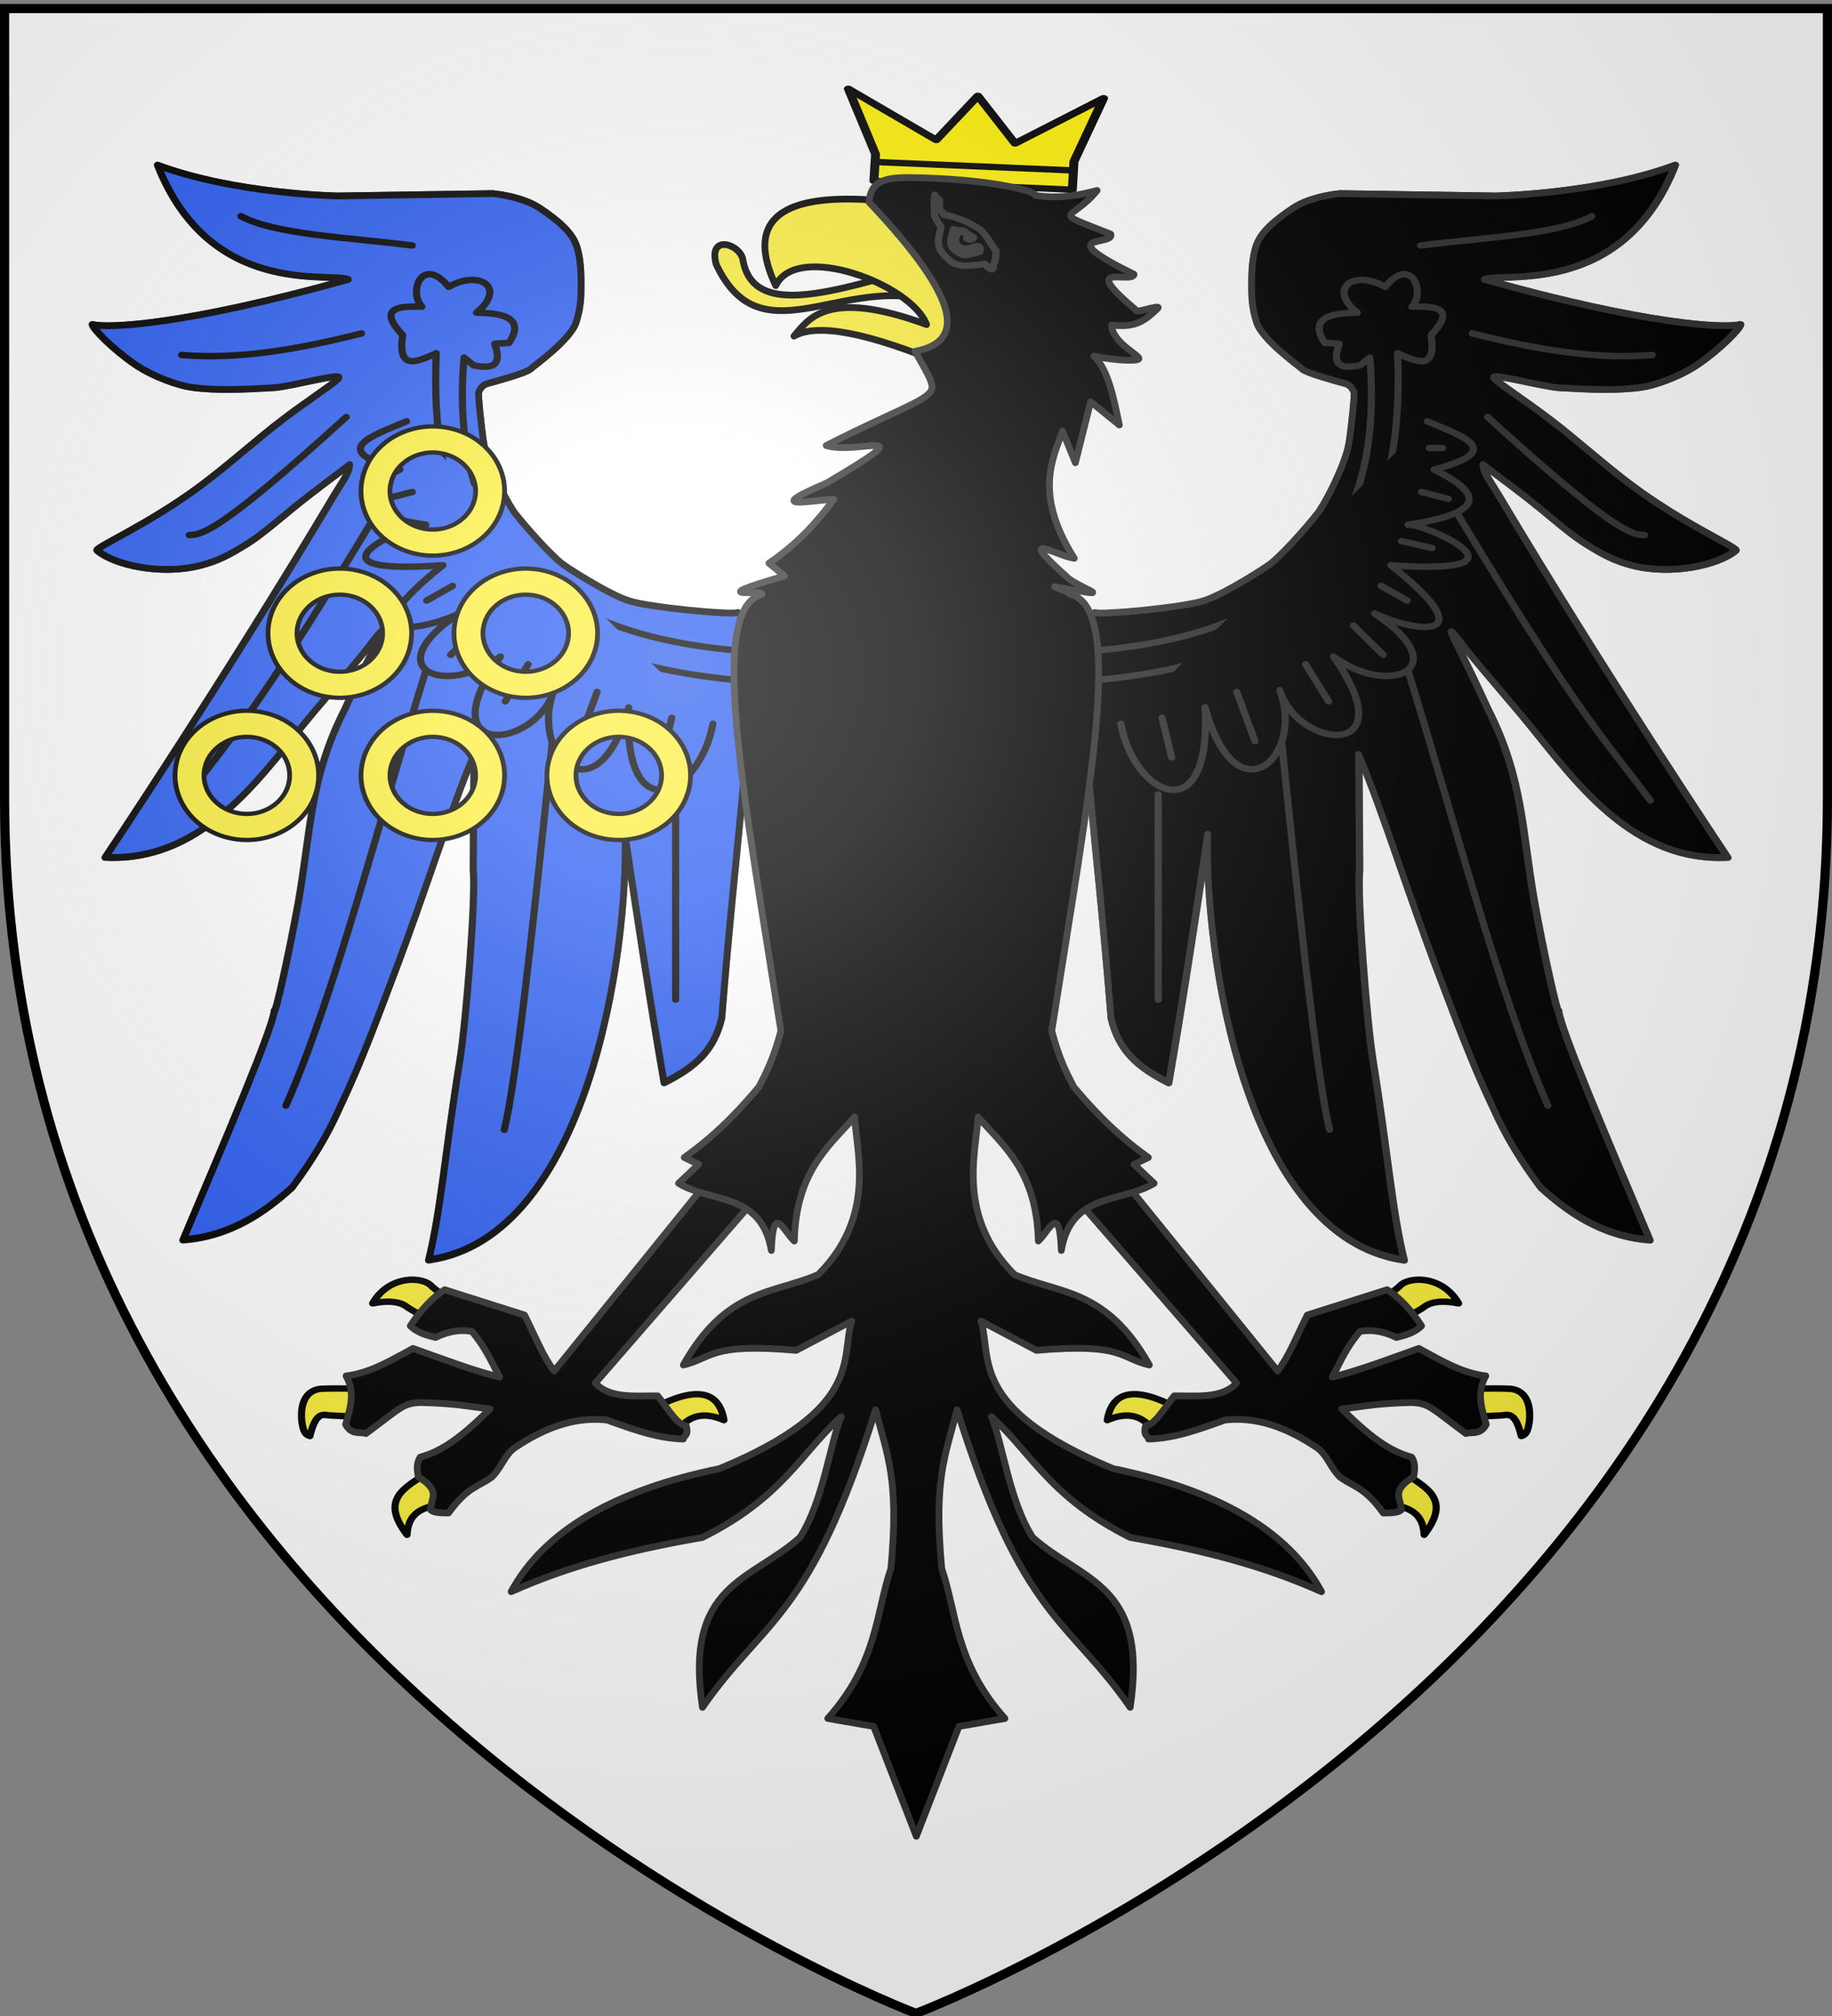 <svg xmlns="http://www.w3.org/2000/svg" xmlns:xlink="http://www.w3.org/1999/xlink" width="600" height="660" version="1.0"><rect width="100%" height="100%" fill="#808080" stroke="none"/><defs><radialGradient xlink:href="#a" id="b" cx="221.445" cy="226.331" r="300" fx="221.445" fy="226.331" gradientTransform="matrix(1.353 0 0 1.349 -77.63 -85.747)" gradientUnits="userSpaceOnUse"/><linearGradient id="a"><stop offset="0" style="stop-color:white;stop-opacity:.314"/><stop offset=".19" style="stop-color:white;stop-opacity:.251"/><stop offset=".6" style="stop-color:#6b6b6b;stop-opacity:.125"/><stop offset="1" style="stop-color:black;stop-opacity:.125"/></linearGradient></defs><g style="display:inline"><path d="M300 660.5s298.5-112.32 298.5-397.772V4.176H1.5v258.552C1.5 548.18 300 660.5 300 660.5z" style="fill:#fff;fill-opacity:1;fill-rule:evenodd;stroke:none;stroke-width:1px;stroke-linecap:butt;stroke-linejoin:miter;stroke-opacity:1"/><g style="fill:#000;fill-opacity:1;stroke:#313131;stroke-width:5.331;stroke-miterlimit:4;stroke-dasharray:none;stroke-opacity:1"><path d="m233.94 227.532-9.597-6.566c-4.546 2.273-65.155-4.04-81.065-9.596-15.91-5.556-47.565-28.371-50.76-31.315-12.821-11.811-33.62-39.53-35.633-42.932-8.016-13.535-20.28-41.712-22.39-57.116-2.118-15.467-4.267-40.389-3.762-41.651.505-1.263 1.892-5.852 6.732-7.299 5.444-1.627 28.768-8.677 32.029-12.053 2.608-2.7 29.85-24.202 34.013-38.732 3.566-12.445 3.701-21.188 3.701-30.28 0-9.09-.043-22.944-3.578-33.804-3.536-10.859-13.594-20.534-27.231-30.636-13.637-10.101-35.146-12.078-35.146-12.078l-115.454 1.959c-.117.023-76.639-1.445-134.602-25.532 39.02 110.133 128.176 88.47 142.222 94.788C-188.695-17.366-245.587-14.683-257.5-17.935c.186 3.318 14.913 20.25 31.758 33.1 13.626 10.396 32.507 17.472 41.478 18.923 18.812 3.043 39.512 1.888 61.85.459 12.5-.8 52.025-13.023 48.762-8.035-2.56 3.913-20.12 16.123-41.606 34.193-18.877 15.876-40.751 38.007-62.33 55.753-38.59 31.738-78.629 50.822-76.376 52.99 12.738 12.261 48.17 20.978 77.59 12.312 12.628-3.72 20.489-8.184 34.287-17.72 10.663-7.37 25.497-21.717 34.292-29.654 16.691-15.064 32.371-27.528 42.224-36.153-.031 6.776-5.249 14.04-11.617 25.758-79.802 148.998-170.716 300.016-170.716 300.016 76.414 4.213 119.584-73.49 156.334-121.388 46.775-60.962 36.092-48.204 46.202-61.955 10.11-13.75-2.416 8.679-23.739 60.61-25.83 56.35-25.166 99.525-34.453 158.859-7.16 44.28-17.798 96.784-18.074 90.648-.999 14.782-37.67 110.178-68.186 190.414 36.057-2.907 61.935-23.852 81.317-43.437 14.395-21.321 26.346-42.994 35.356-65.66 16.42-38.237 28.31-74.843 40.28-109.807C-7.794 449.04 9.71 384.384 27.362 338.649l-.561 95.102c2.128 22.72-5.342 126.746-9.97 158.584C5.579 669.75 2.862 715.707-6.478 757.862 112.196 739.4 142.734 502.353 139.996 404.814c9.765 72.952 19.53 143.8 29.294 206.071 23.717-13.238 37.113-26.858 42.932-53.538 5.22-73.776 11.448-137.213 16.667-199.505l48.993-94.955-43.942-35.355z" style="color:#000;fill:#000;fill-opacity:1;fill-rule:nonzero;stroke:#313131;stroke-width:5.331;stroke-linecap:butt;stroke-linejoin:round;marker:none;marker-start:none;marker-mid:none;marker-end:none;stroke-miterlimit:4;stroke-dasharray:none;stroke-dashoffset:0;stroke-opacity:1;visibility:visible;display:inline;overflow:visible" transform="matrix(.439 0 0 .395 143.19 113.3)"/><path d="m481.132 227.532 9.597-6.566c4.545 2.273 65.154-4.04 81.064-9.596 15.91-5.556 47.565-28.371 50.76-31.315 12.822-11.811 33.62-39.53 35.634-42.932 8.015-13.535 20.28-41.712 22.389-57.116 2.118-15.467 4.268-40.389 3.763-41.651-.505-1.263-1.893-5.852-6.732-7.299-5.444-1.627-28.769-8.677-32.03-12.053-2.608-2.7-29.85-24.202-34.013-38.732-3.565-12.445-3.701-21.188-3.701-30.28 0-9.09.043-22.944 3.579-33.804 3.535-10.859 13.593-20.534 27.23-30.636 13.638-10.101 35.147-12.078 35.147-12.078l115.453 1.959c.117.023 76.64-1.445 134.603-25.532-39.02 110.133-128.177 88.47-142.223 94.788 122.114 37.945 179.007 40.628 190.92 37.376-.187 3.318-14.914 20.25-31.758 33.1-13.626 10.396-32.508 17.472-41.479 18.923-18.812 3.043-39.512 1.888-61.85.459-12.499-.8-52.025-13.023-48.761-8.035 2.56 3.913 20.119 16.123 41.605 34.193 18.878 15.876 40.752 38.007 62.33 55.753 38.59 31.738 78.63 50.822 76.377 52.99-12.738 12.261-48.17 20.978-77.59 12.312-12.63-3.72-20.49-8.184-34.288-17.72-10.663-7.37-25.497-21.717-34.292-29.654-16.691-15.064-32.371-27.528-42.224-36.153.032 6.776 5.249 14.04 11.617 25.758 79.802 148.998 170.716 300.016 170.716 300.016-76.414 4.213-119.584-73.49-156.334-121.388-46.774-60.962-36.091-48.204-46.202-61.955-10.11-13.75 2.417 8.679 23.739 60.61 25.83 56.35 25.167 99.525 34.454 158.859 7.16 44.28 17.797 96.784 18.074 90.648.998 14.782 37.668 110.178 68.185 190.414-36.057-2.907-61.934-23.852-81.317-43.437-14.395-21.321-26.345-42.994-35.356-65.66-16.42-38.237-28.31-74.843-40.279-109.807-25.075-73.251-42.577-137.907-60.23-183.642l.56 95.102c-2.127 22.72 5.342 126.746 9.97 158.584 11.254 77.415 13.971 123.372 23.31 165.527-118.673-18.463-149.21-255.509-146.473-353.048-9.765 72.952-19.53 143.8-29.294 206.071-23.717-13.238-37.113-26.858-42.932-53.538-5.219-73.776-11.448-137.213-16.667-199.505l-48.993-94.955 43.942-35.355z" style="color:#000;fill:#000;fill-opacity:1;fill-rule:nonzero;stroke:#313131;stroke-width:5.331;stroke-linecap:butt;stroke-linejoin:round;marker:none;marker-start:none;marker-mid:none;marker-end:none;stroke-miterlimit:4;stroke-dasharray:none;stroke-dashoffset:0;stroke-opacity:1;visibility:visible;display:inline;overflow:visible" transform="matrix(.439 0 0 .395 143.19 113.3)"/></g><g style="fill:#fcef3c;fill-opacity:1;stroke:#000;stroke-width:5.331;stroke-linecap:round;stroke-linejoin:round;stroke-miterlimit:4;stroke-dasharray:none;stroke-opacity:1"><path d="M-54.394 887.56c.094-.576.898-23.58.883-23.382-.014.199-29.915-.791-35.07.31-8.803 1.882-13.834 10.906-12.434 26.755.805 5.256 1.34 10.782 6.06 12.122 4.783-22.01 10.592-17.093 15.665-17.016 6.13.094 24.802 1.786 24.896 1.21z" style="opacity:1;color:#000;fill:#fcef3c;fill-opacity:1;fill-rule:nonzero;stroke:#000;stroke-width:5.331;stroke-linecap:round;stroke-linejoin:round;marker:none;marker-start:none;marker-mid:none;marker-end:none;stroke-miterlimit:4;stroke-dasharray:none;stroke-dashoffset:0;stroke-opacity:1;visibility:visible;display:inline;overflow:visible" transform="matrix(.439 0 0 .395 143.19 113.3)"/><path d="m10 792.005-15.714 15.714-16.072-10.714c-5.257-5.067-14.417-6.283-26.428-3.571 12.29-23.85 38.058-22.588 44.285-13.929L10 792.005z" style="opacity:1;color:#000;fill:#fcef3c;fill-opacity:1;fill-rule:nonzero;stroke:#000;stroke-width:5.331;stroke-linecap:round;stroke-linejoin:round;marker:none;marker-start:none;marker-mid:none;marker-end:none;stroke-miterlimit:4;stroke-dasharray:none;stroke-dashoffset:0;stroke-opacity:1;visibility:visible;display:inline;overflow:visible" transform="matrix(.439 0 0 .395 143.19 113.3)"/><path d="M5.714 959.148c13.004-3.154 4.82-38.556-12.5-25.714-17.32 12.841-36.334 21.947-15.714 51.785 1.043-21.554 15.211-22.917 28.214-26.071z" style="opacity:1;color:#000;fill:#fcef3c;fill-opacity:1;fill-rule:nonzero;stroke:#000;stroke-width:5.331;stroke-linecap:round;stroke-linejoin:round;marker:none;marker-start:none;marker-mid:none;marker-end:none;stroke-miterlimit:4;stroke-dasharray:none;stroke-dashoffset:0;stroke-opacity:1;visibility:visible;display:inline;overflow:visible" transform="matrix(.439 0 0 .395 143.19 113.3)"/><path d="M162.857 879.505c30.407-17.46 47.33-13.73 51.072 10.714-16.16-7.776-26.677-3.011-34.286 8.215" style="opacity:1;color:#000;fill:#fcef3c;fill-opacity:1;fill-rule:nonzero;stroke:#000;stroke-width:5.331;stroke-linecap:round;stroke-linejoin:round;marker:none;marker-start:none;marker-mid:none;marker-end:none;stroke-miterlimit:4;stroke-dasharray:none;stroke-dashoffset:0;stroke-opacity:1;visibility:visible;display:inline;overflow:visible" transform="matrix(.439 0 0 .395 143.19 113.3)"/></g><path d="m421.5 191.874-7.724-3.475-28 34.603c-1.908-2.476-3.351-6.206-4.989-9.41l-13.423-4.26c-2.041 1.264-4.05 3.441-5.793 6.081 1.22 1.177 2.733 1.567 4.25 1.943 2.039-.998 4.077-1.381 6.115-1.014 2.494 2.98 3.275 5.19 4.667 7.673-3.777-.888-8.445-2.603-14.569-4.812-3.376 1.79-7.036 4.113-11.265 4.625.375.672.61 1.328.743 1.972.44 2.14-.259 4.151-.817 6.178.96 1.833 2.432 1.2 3.418 1.533 5.807-4.265 6.154-5.107 9.173-5.212 6.065.142 8.09.687 11.708 1.073-3.33 3.23-7.185 6.911-11.747 8.108-.647.948-.578 2.111-.322 3.33 3.879 2.333 2.103 3.66 2.025 5.484.444.538 1.72.578 3.058.58 3.159-4.408 4.963-4.344 7.308-6.064 1.67-1.695 2.175-3.782 3.87-4.927 5.762-3.892 10.88-5.184 15.507-4.628 5.571 2.02 8.825 3.046 12.807 3.185.136-.722.918-.485.503-2.197-1.61-.224-3.219-3.102-4.828-5.067-3.876-.027-8.05.482-10.48-2.147l28.806-33.155z" style="color:#000;fill:#000;fill-opacity:1;fill-rule:nonzero;stroke:#313131;stroke-width:1.139;stroke-linecap:round;stroke-linejoin:round;marker:none;marker-start:none;marker-mid:none;marker-end:none;stroke-miterlimit:4;stroke-dasharray:none;stroke-dashoffset:0;stroke-opacity:1;visibility:visible;display:inline;overflow:visible" transform="matrix(1.947 0 0 1.947 -569.603 14.663)"/><g style="fill:#fcef3c;fill-opacity:1;stroke:#000;stroke-width:5.331;stroke-linecap:round;stroke-linejoin:round;stroke-miterlimit:4;stroke-dasharray:none;stroke-opacity:1"><path d="M-54.394 887.56c.094-.576.898-23.58.883-23.382-.014.199-29.915-.791-35.07.31-8.803 1.882-13.834 10.906-12.434 26.755.805 5.256 1.34 10.782 6.06 12.122 4.783-22.01 10.592-17.093 15.665-17.016 6.13.094 24.802 1.786 24.896 1.21z" style="opacity:1;color:#000;fill:#fcef3c;fill-opacity:1;fill-rule:nonzero;stroke:#000;stroke-width:5.331;stroke-linecap:round;stroke-linejoin:round;marker:none;marker-start:none;marker-mid:none;marker-end:none;stroke-miterlimit:4;stroke-dasharray:none;stroke-dashoffset:0;stroke-opacity:1;visibility:visible;display:inline;overflow:visible" transform="matrix(-.439 0 0 .395 456.545 113.3)"/><path d="m10 792.005-15.714 15.714-16.072-10.714c-5.257-5.067-14.417-6.283-26.428-3.571 12.29-23.85 38.058-22.588 44.285-13.929L10 792.005z" style="opacity:1;color:#000;fill:#fcef3c;fill-opacity:1;fill-rule:nonzero;stroke:#000;stroke-width:5.331;stroke-linecap:round;stroke-linejoin:round;marker:none;marker-start:none;marker-mid:none;marker-end:none;stroke-miterlimit:4;stroke-dasharray:none;stroke-dashoffset:0;stroke-opacity:1;visibility:visible;display:inline;overflow:visible" transform="matrix(-.439 0 0 .395 456.545 113.3)"/><path d="M5.714 959.148c13.004-3.154 4.82-38.556-12.5-25.714-17.32 12.841-36.334 21.947-15.714 51.785 1.043-21.554 15.211-22.917 28.214-26.071z" style="opacity:1;color:#000;fill:#fcef3c;fill-opacity:1;fill-rule:nonzero;stroke:#000;stroke-width:5.331;stroke-linecap:round;stroke-linejoin:round;marker:none;marker-start:none;marker-mid:none;marker-end:none;stroke-miterlimit:4;stroke-dasharray:none;stroke-dashoffset:0;stroke-opacity:1;visibility:visible;display:inline;overflow:visible" transform="matrix(-.439 0 0 .395 456.545 113.3)"/><path d="M162.857 879.505c30.407-17.46 47.33-13.73 51.072 10.714-16.16-7.776-26.677-3.011-34.286 8.215" style="opacity:1;color:#000;fill:#fcef3c;fill-opacity:1;fill-rule:nonzero;stroke:#000;stroke-width:5.331;stroke-linecap:round;stroke-linejoin:round;marker:none;marker-start:none;marker-mid:none;marker-end:none;stroke-miterlimit:4;stroke-dasharray:none;stroke-dashoffset:0;stroke-opacity:1;visibility:visible;display:inline;overflow:visible" transform="matrix(-.439 0 0 .395 456.545 113.3)"/></g><path d="m471.75 191.874 7.723-3.475 28 34.603c1.909-2.476 3.352-6.206 4.99-9.41l13.423-4.26c2.04 1.264 4.05 3.441 5.793 6.081-1.221 1.177-2.733 1.567-4.25 1.943-2.04-.998-4.077-1.381-6.116-1.014-2.493 2.98-3.275 5.19-4.667 7.673 3.778-.888 8.445-2.603 14.57-4.812 3.376 1.79 7.035 4.113 11.264 4.625a6.865 6.865 0 0 0-.743 1.972c-.44 2.14.26 4.151.818 6.178-.96 1.833-2.432 1.2-3.419 1.533-5.806-4.265-6.153-5.107-9.172-5.212-6.065.142-8.09.687-11.708 1.073 3.329 3.23 7.185 6.911 11.747 8.108.647.948.578 2.111.322 3.33-3.88 2.333-2.103 3.66-2.026 5.484-.444.538-1.719.578-3.057.58-3.16-4.408-4.963-4.344-7.308-6.064-1.67-1.695-2.175-3.782-3.87-4.927-5.762-3.892-10.881-5.184-15.508-4.628-5.57 2.02-8.825 3.046-12.807 3.185-.135-.722-.917-.485-.502-2.197 1.61-.224 3.218-3.102 4.828-5.067 3.876-.027 8.05.482 10.48-2.147l-28.806-33.155z" style="color:#000;fill:#000;fill-opacity:1;fill-rule:nonzero;stroke:#313131;stroke-width:1.139;stroke-linecap:round;stroke-linejoin:round;marker:none;marker-start:none;marker-mid:none;marker-end:none;stroke-miterlimit:4;stroke-dasharray:none;stroke-dashoffset:0;stroke-opacity:1;visibility:visible;display:inline;overflow:visible" transform="matrix(1.947 0 0 1.947 -569.603 14.663)"/><path d="m474.538 96.787 2.162-1.33c1.024.46 14.679-.82 18.263-1.946 3.585-1.126 10.716-5.75 11.436-6.347 2.889-2.394 7.574-8.013 8.028-8.702 1.806-2.744 4.569-8.455 5.044-11.577.477-3.135.961-8.187.848-8.443-.114-.256-.427-1.186-1.517-1.48-1.226-.329-6.481-1.758-7.216-2.442-.587-.548-6.725-4.906-7.663-7.851-.803-2.523-.834-4.295-.834-6.137 0-1.843.01-4.651.807-6.852.796-2.201 3.062-4.163 6.135-6.21 3.072-2.048 7.918-2.448 7.918-2.448l26.01.397c.027.004 17.266-.293 30.325-5.175-8.791 22.323-28.877 17.932-32.041 19.213 27.51 7.69 40.328 8.234 43.012 7.575-.042.673-3.36 4.105-7.155 6.71-3.07 2.107-7.323 3.541-9.344 3.835-4.239.617-8.902.383-13.935.093-2.816-.162-11.72-2.64-10.985-1.629.577.794 4.532 3.269 9.373 6.931 4.253 3.218 9.181 7.704 14.042 11.301 8.695 6.433 17.715 10.301 17.207 10.74-2.87 2.486-10.852 4.253-17.48 2.496-2.845-.754-4.616-1.659-7.725-3.592-2.402-1.493-5.744-4.401-7.725-6.01-3.76-3.053-7.293-5.58-9.513-7.328.007 1.373 1.183 2.846 2.617 5.221 17.979 30.2 38.461 60.811 38.461 60.811-17.215.854-26.941-14.896-35.22-24.604-10.538-12.357-8.132-9.77-10.41-12.558-2.277-2.787.545 1.759 5.349 12.285 5.819 11.422 5.67 20.173 7.762 32.2 1.613 8.975 4.01 19.617 4.072 18.374.225 2.996 8.486 22.332 15.361 38.595-8.123-.589-13.953-4.834-18.32-8.804-3.243-4.322-5.935-8.715-7.965-13.309-3.7-7.75-6.378-15.17-9.075-22.257-5.649-14.848-9.592-27.953-13.57-37.223l.127 19.276c-.48 4.606 1.204 25.691 2.246 32.145 2.536 15.691 3.148 25.006 5.252 33.55-26.736-3.742-33.616-51.79-33-71.56-2.2 14.787-4.399 29.147-6.599 41.77-5.343-2.684-8.361-5.444-9.672-10.852-1.176-14.954-2.58-27.813-3.755-40.439l-11.038-19.247 9.9-7.166z" style="color:#000;fill:#000;fill-opacity:1;fill-rule:nonzero;stroke:#313131;stroke-width:1.139;stroke-linecap:butt;stroke-linejoin:round;marker:none;marker-start:none;marker-mid:none;marker-end:none;stroke-miterlimit:4;stroke-dasharray:none;stroke-dashoffset:0;stroke-opacity:1;visibility:visible;display:inline;overflow:visible" transform="matrix(1.947 0 0 1.947 -569.603 14.663)"/><path d="m418.848 96.787-2.162-1.33c-1.024.46-14.68-.82-18.263-1.946-3.585-1.126-10.716-5.75-11.436-6.347-2.889-2.394-7.574-8.013-8.028-8.702-1.806-2.744-4.569-8.455-5.044-11.577-.477-3.135-.962-8.187-.848-8.443.114-.256.426-1.186 1.517-1.48 1.226-.329 6.481-1.758 7.216-2.442.587-.548 6.725-4.906 7.662-7.851.804-2.523.834-4.295.834-6.137 0-1.843-.01-4.651-.806-6.852-.796-2.201-3.062-4.163-6.135-6.21-3.072-2.048-7.918-2.448-7.918-2.448l-26.01.397c-.027.004-17.267-.293-30.325-5.175 8.79 22.323 28.877 17.932 32.041 19.213-27.51 7.69-40.328 8.234-43.012 7.575.042.673 3.36 4.105 7.154 6.71 3.07 2.107 7.324 3.541 9.345 3.835 4.238.617 8.902.383 13.935.093 2.815-.162 11.72-2.64 10.985-1.629-.577.794-4.533 3.269-9.373 6.931-4.253 3.218-9.181 7.704-14.043 11.301-8.694 6.433-17.714 10.301-17.207 10.74 2.87 2.486 10.853 4.253 17.48 2.496 2.846-.754 4.617-1.659 7.725-3.592 2.403-1.493 5.745-4.401 7.726-6.01 3.76-3.053 7.293-5.58 9.513-7.328-.007 1.373-1.183 2.846-2.617 5.221-17.98 30.2-38.461 60.811-38.461 60.811 17.215.854 26.94-14.896 35.22-24.604 10.538-12.357 8.131-9.77 10.41-12.558 2.277-2.787-.545 1.759-5.349 12.285-5.819 11.422-5.67 20.173-7.762 32.2-1.613 8.975-4.01 19.617-4.072 18.374-.225 2.996-8.486 22.332-15.361 38.595 8.123-.589 13.953-4.834 18.32-8.804 3.243-4.322 5.935-8.715 7.965-13.309 3.7-7.75 6.378-15.17 9.074-22.257 5.65-14.848 9.593-27.953 13.57-37.223l-.126 19.276c.479 4.606-1.204 25.691-2.247 32.145-2.535 15.691-3.147 25.006-5.251 33.55 26.736-3.742 33.616-51.79 32.999-71.56 2.2 14.787 4.4 29.147 6.6 41.77 5.343-2.684 8.36-5.444 9.672-10.852 1.176-14.954 2.579-27.813 3.755-40.439l11.037-19.247-9.9-7.166z" style="color:#000;fill:#2b5df2;fill-opacity:1;fill-rule:nonzero;stroke:#000;stroke-width:1.139;stroke-linecap:butt;stroke-linejoin:round;marker:none;marker-start:none;marker-mid:none;marker-end:none;stroke-miterlimit:4;stroke-dasharray:none;stroke-dashoffset:0;stroke-opacity:1;visibility:visible;display:inline;overflow:visible" transform="matrix(1.947 0 0 1.947 -569.603 14.663)"/><g style="fill:#2b5df2;fill-opacity:1;stroke:#000;stroke-width:5.331;stroke-linecap:round;stroke-linejoin:round;stroke-miterlimit:4;stroke-dasharray:none;stroke-opacity:1"><path d="M-190.714 7.362c42.535 4.069 87.966-4.897 134.285-17.857" style="opacity:1;color:#000;fill:#2b5df2;fill-opacity:1;fill-rule:nonzero;stroke:#000;stroke-width:5.331;stroke-linecap:round;stroke-linejoin:round;marker:none;marker-start:none;marker-mid:none;marker-end:none;stroke-miterlimit:4;stroke-dasharray:none;stroke-dashoffset:0;stroke-opacity:1;visibility:visible;display:inline;overflow:visible" transform="matrix(.439 0 0 .395 143.19 113.3)"/><path d="M-67.857 58.79c-90.86 91.661-106.721 97.859-117.143 97.858" style="opacity:1;color:#000;fill:#2b5df2;fill-opacity:1;fill-rule:nonzero;stroke:#000;stroke-width:5.331;stroke-linecap:round;stroke-linejoin:round;marker:none;marker-start:none;marker-mid:none;marker-end:none;stroke-miterlimit:4;stroke-dasharray:none;stroke-dashoffset:0;stroke-opacity:1;visibility:visible;display:inline;overflow:visible" transform="matrix(.439 0 0 .395 143.19 113.3)"/><path d="M-189.286 376.648c34.315-51.105 52.846-69.622 142.857-235.714" style="opacity:1;color:#000;fill:#2b5df2;fill-opacity:1;fill-rule:nonzero;stroke:#000;stroke-width:5.331;stroke-linecap:round;stroke-linejoin:round;marker:none;marker-start:none;marker-mid:none;marker-end:none;stroke-miterlimit:4;stroke-dasharray:none;stroke-dashoffset:0;stroke-opacity:1;visibility:visible;display:inline;overflow:visible" transform="matrix(.439 0 0 .395 143.19 113.3)"/><path d="M-112.857 629.505c36.316-91.174 69.66-236.846 104.286-360.143" style="opacity:1;color:#000;fill:#2b5df2;fill-opacity:1;fill-rule:nonzero;stroke:#000;stroke-width:5.331;stroke-linecap:round;stroke-linejoin:round;marker:none;marker-start:none;marker-mid:none;marker-end:none;stroke-miterlimit:4;stroke-dasharray:none;stroke-dashoffset:0;stroke-opacity:1;visibility:visible;display:inline;overflow:visible" transform="matrix(.439 0 0 .395 143.19 113.3)"/><path d="M50 649.505c9.353-41.897 22.672-180.91 35.714-320.571" style="opacity:1;color:#000;fill:#2b5df2;fill-opacity:1;fill-rule:nonzero;stroke:#000;stroke-width:5.331;stroke-linecap:round;stroke-linejoin:round;marker:none;marker-start:none;marker-mid:none;marker-end:none;stroke-miterlimit:4;stroke-dasharray:none;stroke-dashoffset:0;stroke-opacity:1;visibility:visible;display:inline;overflow:visible" transform="matrix(.439 0 0 .395 143.19 113.3)"/><path d="M177.857 541.648v-170" style="opacity:1;color:#000;fill:#2b5df2;fill-opacity:1;fill-rule:nonzero;stroke:#000;stroke-width:5.331;stroke-linecap:round;stroke-linejoin:round;marker:none;marker-start:none;marker-mid:none;marker-end:none;stroke-miterlimit:4;stroke-dasharray:none;stroke-dashoffset:0;stroke-opacity:1;visibility:visible;display:inline;overflow:visible" transform="matrix(.439 0 0 .395 143.19 113.3)"/><path d="M232.857 253.076c2.16 14.057 2.534 12.046 4.286 25C95.798 266.703-8.92 208.502-.714 5.934c-14.447 7.226-29.123 14.911-25-15-18.46-21.79-4.903-24.37 14.285-23.572-10.534-12.76.7-42.812 20-16.428 22.997-14.664 43.607.845 20.715 21.428 22.82.153 35.614 5.876 24.285 25l-10.714.714c6.308 19.809-3.183 20.656-15.714 17.858L20 9.505C7.477 176.257 93.305 242.201 232.857 253.076z" style="opacity:1;color:#000;fill:#2b5df2;fill-opacity:1;fill-rule:nonzero;stroke:#000;stroke-width:5.331;stroke-linecap:round;stroke-linejoin:round;marker:none;marker-start:none;marker-mid:none;marker-end:none;stroke-miterlimit:4;stroke-dasharray:none;stroke-dashoffset:0;stroke-opacity:1;visibility:visible;display:inline;overflow:visible" transform="matrix(.439 0 0 .395 143.19 113.3)"/><path d="M-22.857 62.362c-25.875 12.233-60.039 24.09-5 40-36.04 19.485-39.687 35.73 19.286 45.714-9.7-1.95-103.24 42.778 12.857 33.572-71.133 62.825-19.981 56.456 12.143 40-62.088 45.63-11.024 69.863 30.714 35.714-54.791 85.447 26.07 77.726 40 27.857-18.9 54.37 32.28 108.496 55.714 14.286-4.875 103.728 52.874 73.587 62.857 13.571" style="opacity:1;color:#000;fill:#2b5df2;fill-opacity:1;fill-rule:nonzero;stroke:#000;stroke-width:5.331;stroke-linecap:round;stroke-linejoin:round;marker:none;marker-start:none;marker-mid:none;marker-end:none;stroke-miterlimit:4;stroke-dasharray:none;stroke-dashoffset:0;stroke-opacity:1;visibility:visible;display:inline;overflow:visible" transform="matrix(.439 0 0 .395 143.19 113.3)"/><path d="M-24.286 84.505h-10" style="opacity:1;color:#000;fill:#2b5df2;fill-opacity:1;fill-rule:nonzero;stroke:#000;stroke-width:5.331;stroke-linecap:round;stroke-linejoin:round;marker:none;marker-start:none;marker-mid:none;marker-end:none;stroke-miterlimit:4;stroke-dasharray:none;stroke-dashoffset:0;stroke-opacity:1;visibility:visible;display:inline;overflow:visible" transform="matrix(.439 0 0 .395 143.19 113.3)"/><path d="m-18.571 120.934-20 5.714" style="opacity:1;color:#000;fill:#2b5df2;fill-opacity:1;fill-rule:nonzero;stroke:#000;stroke-width:5.331;stroke-linecap:round;stroke-linejoin:round;marker:none;marker-start:none;marker-mid:none;marker-end:none;stroke-miterlimit:4;stroke-dasharray:none;stroke-dashoffset:0;stroke-opacity:1;visibility:visible;display:inline;overflow:visible" transform="matrix(.439 0 0 .395 143.19 113.3)"/><path d="m-3.571 161.648-22.858 5.714" style="opacity:1;color:#000;fill:#2b5df2;fill-opacity:1;fill-rule:nonzero;stroke:#000;stroke-width:5.331;stroke-linecap:round;stroke-linejoin:round;marker:none;marker-start:none;marker-mid:none;marker-end:none;stroke-miterlimit:4;stroke-dasharray:none;stroke-dashoffset:0;stroke-opacity:1;visibility:visible;display:inline;overflow:visible" transform="matrix(.439 0 0 .395 143.19 113.3)"/><path d="m11.429 198.79-19.286 12.144" style="opacity:1;color:#000;fill:#2b5df2;fill-opacity:1;fill-rule:nonzero;stroke:#000;stroke-width:5.331;stroke-linecap:round;stroke-linejoin:round;marker:none;marker-start:none;marker-mid:none;marker-end:none;stroke-miterlimit:4;stroke-dasharray:none;stroke-dashoffset:0;stroke-opacity:1;visibility:visible;display:inline;overflow:visible" transform="matrix(.439 0 0 .395 143.19 113.3)"/><path d="M32.143 231.648 10 255.934" style="opacity:1;color:#000;fill:#2b5df2;fill-opacity:1;fill-rule:nonzero;stroke:#000;stroke-width:5.331;stroke-linecap:round;stroke-linejoin:round;marker:none;marker-start:none;marker-mid:none;marker-end:none;stroke-miterlimit:4;stroke-dasharray:none;stroke-dashoffset:0;stroke-opacity:1;visibility:visible;display:inline;overflow:visible" transform="matrix(.439 0 0 .395 143.19 113.3)"/><path d="m67.857 263.79-17.143 30.715" style="opacity:1;color:#000;fill:#2b5df2;fill-opacity:1;fill-rule:nonzero;stroke:#000;stroke-width:5.331;stroke-linecap:round;stroke-linejoin:round;marker:none;marker-start:none;marker-mid:none;marker-end:none;stroke-miterlimit:4;stroke-dasharray:none;stroke-dashoffset:0;stroke-opacity:1;visibility:visible;display:inline;overflow:visible" transform="matrix(.439 0 0 .395 143.19 113.3)"/><path d="m119.286 286.648-13.572 40.714" style="opacity:1;color:#000;fill:#2b5df2;fill-opacity:1;fill-rule:nonzero;stroke:#000;stroke-width:5.331;stroke-linecap:round;stroke-linejoin:round;marker:none;marker-start:none;marker-mid:none;marker-end:none;stroke-miterlimit:4;stroke-dasharray:none;stroke-dashoffset:0;stroke-opacity:1;visibility:visible;display:inline;overflow:visible" transform="matrix(.439 0 0 .395 143.19 113.3)"/><path d="m175 308.076-7.143 32.858" style="opacity:1;color:#000;fill:#2b5df2;fill-opacity:1;fill-rule:nonzero;stroke:#000;stroke-width:5.331;stroke-linecap:round;stroke-linejoin:round;marker:none;marker-start:none;marker-mid:none;marker-end:none;stroke-miterlimit:4;stroke-dasharray:none;stroke-dashoffset:0;stroke-opacity:1;visibility:visible;display:inline;overflow:visible" transform="matrix(.439 0 0 .395 143.19 113.3)"/><path d="M-18.571-83.352c-46.21-6.6-102.587-8.962-127.858-24.286" style="opacity:1;color:#000;fill:#2b5df2;fill-opacity:1;fill-rule:nonzero;stroke:#000;stroke-width:5.331;stroke-linecap:round;stroke-linejoin:round;marker:none;marker-start:none;marker-mid:none;marker-end:none;stroke-miterlimit:4;stroke-dasharray:none;stroke-dashoffset:0;stroke-opacity:1;visibility:visible;display:inline;overflow:visible" transform="matrix(.439 0 0 .395 143.19 113.3)"/></g><g style="fill:#000;fill-opacity:1;stroke:#313131;stroke-width:5.331;stroke-linecap:round;stroke-linejoin:round;stroke-miterlimit:4;stroke-dasharray:none;stroke-opacity:1"><path d="M-190.714 7.362c42.535 4.069 87.966-4.897 134.285-17.857" style="opacity:1;color:#000;fill:#000;fill-opacity:1;fill-rule:nonzero;stroke:#313131;stroke-width:5.331;stroke-linecap:round;stroke-linejoin:round;marker:none;marker-start:none;marker-mid:none;marker-end:none;stroke-miterlimit:4;stroke-dasharray:none;stroke-dashoffset:0;stroke-opacity:1;visibility:visible;display:inline;overflow:visible" transform="matrix(-.439 0 0 .395 457.406 113.3)"/><path d="M-67.857 58.79c-90.86 91.661-106.721 97.859-117.143 97.858" style="opacity:1;color:#000;fill:#000;fill-opacity:1;fill-rule:nonzero;stroke:#313131;stroke-width:5.331;stroke-linecap:round;stroke-linejoin:round;marker:none;marker-start:none;marker-mid:none;marker-end:none;stroke-miterlimit:4;stroke-dasharray:none;stroke-dashoffset:0;stroke-opacity:1;visibility:visible;display:inline;overflow:visible" transform="matrix(-.439 0 0 .395 457.406 113.3)"/><path d="M-189.286 376.648c34.315-51.105 52.846-69.622 142.857-235.714" style="opacity:1;color:#000;fill:#000;fill-opacity:1;fill-rule:nonzero;stroke:#313131;stroke-width:5.331;stroke-linecap:round;stroke-linejoin:round;marker:none;marker-start:none;marker-mid:none;marker-end:none;stroke-miterlimit:4;stroke-dasharray:none;stroke-dashoffset:0;stroke-opacity:1;visibility:visible;display:inline;overflow:visible" transform="matrix(-.439 0 0 .395 457.406 113.3)"/><path d="M-112.857 629.505c36.316-91.174 69.66-236.846 104.286-360.143" style="opacity:1;color:#000;fill:#000;fill-opacity:1;fill-rule:nonzero;stroke:#313131;stroke-width:5.331;stroke-linecap:round;stroke-linejoin:round;marker:none;marker-start:none;marker-mid:none;marker-end:none;stroke-miterlimit:4;stroke-dasharray:none;stroke-dashoffset:0;stroke-opacity:1;visibility:visible;display:inline;overflow:visible" transform="matrix(-.439 0 0 .395 457.406 113.3)"/><path d="M50 649.505c9.353-41.897 22.672-180.91 35.714-320.571" style="opacity:1;color:#000;fill:#000;fill-opacity:1;fill-rule:nonzero;stroke:#313131;stroke-width:5.331;stroke-linecap:round;stroke-linejoin:round;marker:none;marker-start:none;marker-mid:none;marker-end:none;stroke-miterlimit:4;stroke-dasharray:none;stroke-dashoffset:0;stroke-opacity:1;visibility:visible;display:inline;overflow:visible" transform="matrix(-.439 0 0 .395 457.406 113.3)"/><path d="M177.857 541.648v-170" style="opacity:1;color:#000;fill:#000;fill-opacity:1;fill-rule:nonzero;stroke:#313131;stroke-width:5.331;stroke-linecap:round;stroke-linejoin:round;marker:none;marker-start:none;marker-mid:none;marker-end:none;stroke-miterlimit:4;stroke-dasharray:none;stroke-dashoffset:0;stroke-opacity:1;visibility:visible;display:inline;overflow:visible" transform="matrix(-.439 0 0 .395 457.406 113.3)"/><path d="M232.857 253.076c2.16 14.057 2.534 12.046 4.286 25C95.798 266.703-8.92 208.502-.714 5.934c-14.447 7.226-29.123 14.911-25-15-18.46-21.79-4.903-24.37 14.285-23.572-10.534-12.76.7-42.812 20-16.428 22.997-14.664 43.607.845 20.715 21.428 22.82.153 35.614 5.876 24.285 25l-10.714.714c6.308 19.809-3.183 20.656-15.714 17.858L20 9.505C7.477 176.257 93.305 242.201 232.857 253.076z" style="opacity:1;color:#000;fill:#000;fill-opacity:1;fill-rule:nonzero;stroke:#313131;stroke-width:5.331;stroke-linecap:round;stroke-linejoin:round;marker:none;marker-start:none;marker-mid:none;marker-end:none;stroke-miterlimit:4;stroke-dasharray:none;stroke-dashoffset:0;stroke-opacity:1;visibility:visible;display:inline;overflow:visible" transform="matrix(-.439 0 0 .395 457.406 113.3)"/><path d="M-22.857 62.362c-25.875 12.233-60.039 24.09-5 40-36.04 19.485-39.687 35.73 19.286 45.714-9.7-1.95-103.24 42.778 12.857 33.572-71.133 62.825-19.981 56.456 12.143 40-62.088 45.63-11.024 69.863 30.714 35.714-54.791 85.447 26.07 77.726 40 27.857-18.9 54.37 32.28 108.496 55.714 14.286-4.875 103.728 52.874 73.587 62.857 13.571" style="opacity:1;color:#000;fill:#000;fill-opacity:1;fill-rule:nonzero;stroke:#313131;stroke-width:5.331;stroke-linecap:round;stroke-linejoin:round;marker:none;marker-start:none;marker-mid:none;marker-end:none;stroke-miterlimit:4;stroke-dasharray:none;stroke-dashoffset:0;stroke-opacity:1;visibility:visible;display:inline;overflow:visible" transform="matrix(-.439 0 0 .395 457.406 113.3)"/><path d="M-24.286 84.505h-10" style="opacity:1;color:#000;fill:#000;fill-opacity:1;fill-rule:nonzero;stroke:#313131;stroke-width:5.331;stroke-linecap:round;stroke-linejoin:round;marker:none;marker-start:none;marker-mid:none;marker-end:none;stroke-miterlimit:4;stroke-dasharray:none;stroke-dashoffset:0;stroke-opacity:1;visibility:visible;display:inline;overflow:visible" transform="matrix(-.439 0 0 .395 457.406 113.3)"/><path d="m-18.571 120.934-20 5.714" style="opacity:1;color:#000;fill:#000;fill-opacity:1;fill-rule:nonzero;stroke:#313131;stroke-width:5.331;stroke-linecap:round;stroke-linejoin:round;marker:none;marker-start:none;marker-mid:none;marker-end:none;stroke-miterlimit:4;stroke-dasharray:none;stroke-dashoffset:0;stroke-opacity:1;visibility:visible;display:inline;overflow:visible" transform="matrix(-.439 0 0 .395 457.406 113.3)"/><path d="m-3.571 161.648-22.858 5.714" style="opacity:1;color:#000;fill:#000;fill-opacity:1;fill-rule:nonzero;stroke:#313131;stroke-width:5.331;stroke-linecap:round;stroke-linejoin:round;marker:none;marker-start:none;marker-mid:none;marker-end:none;stroke-miterlimit:4;stroke-dasharray:none;stroke-dashoffset:0;stroke-opacity:1;visibility:visible;display:inline;overflow:visible" transform="matrix(-.439 0 0 .395 457.406 113.3)"/><path d="m11.429 198.79-19.286 12.144" style="opacity:1;color:#000;fill:#000;fill-opacity:1;fill-rule:nonzero;stroke:#313131;stroke-width:5.331;stroke-linecap:round;stroke-linejoin:round;marker:none;marker-start:none;marker-mid:none;marker-end:none;stroke-miterlimit:4;stroke-dasharray:none;stroke-dashoffset:0;stroke-opacity:1;visibility:visible;display:inline;overflow:visible" transform="matrix(-.439 0 0 .395 457.406 113.3)"/><path d="M32.143 231.648 10 255.934" style="opacity:1;color:#000;fill:#000;fill-opacity:1;fill-rule:nonzero;stroke:#313131;stroke-width:5.331;stroke-linecap:round;stroke-linejoin:round;marker:none;marker-start:none;marker-mid:none;marker-end:none;stroke-miterlimit:4;stroke-dasharray:none;stroke-dashoffset:0;stroke-opacity:1;visibility:visible;display:inline;overflow:visible" transform="matrix(-.439 0 0 .395 457.406 113.3)"/><path d="m67.857 263.79-17.143 30.715" style="opacity:1;color:#000;fill:#000;fill-opacity:1;fill-rule:nonzero;stroke:#313131;stroke-width:5.331;stroke-linecap:round;stroke-linejoin:round;marker:none;marker-start:none;marker-mid:none;marker-end:none;stroke-miterlimit:4;stroke-dasharray:none;stroke-dashoffset:0;stroke-opacity:1;visibility:visible;display:inline;overflow:visible" transform="matrix(-.439 0 0 .395 457.406 113.3)"/><path d="m119.286 286.648-13.572 40.714" style="opacity:1;color:#000;fill:#000;fill-opacity:1;fill-rule:nonzero;stroke:#313131;stroke-width:5.331;stroke-linecap:round;stroke-linejoin:round;marker:none;marker-start:none;marker-mid:none;marker-end:none;stroke-miterlimit:4;stroke-dasharray:none;stroke-dashoffset:0;stroke-opacity:1;visibility:visible;display:inline;overflow:visible" transform="matrix(-.439 0 0 .395 457.406 113.3)"/><path d="m175 308.076-7.143 32.858" style="opacity:1;color:#000;fill:#000;fill-opacity:1;fill-rule:nonzero;stroke:#313131;stroke-width:5.331;stroke-linecap:round;stroke-linejoin:round;marker:none;marker-start:none;marker-mid:none;marker-end:none;stroke-miterlimit:4;stroke-dasharray:none;stroke-dashoffset:0;stroke-opacity:1;visibility:visible;display:inline;overflow:visible" transform="matrix(-.439 0 0 .395 457.406 113.3)"/><path d="M732.214-83.352c46.21-6.6 102.586-8.962 127.857-24.286" style="opacity:1;color:#000;fill:#000;fill-opacity:1;fill-rule:nonzero;stroke:#313131;stroke-width:5.331;stroke-linecap:round;stroke-linejoin:round;marker:none;marker-start:none;marker-mid:none;marker-end:none;stroke-miterlimit:4;stroke-dasharray:none;stroke-dashoffset:0;stroke-opacity:1;visibility:visible;display:inline;overflow:visible" transform="matrix(.439 0 0 .395 143.785 113.3)"/></g><path d="M448.071 42.74c2.14.631 3.228-6.276-2.39-4.913-16.16 4.8-26.775 7.226-28.219-1.945-.771-2.508-5.77-3.948-4.438 1.023 7.285 15.481 20.168 2.568 35.047 5.836z" style="color:#000;fill:#fcef3c;fill-opacity:1;fill-rule:nonzero;stroke:#000;stroke-width:1.139;stroke-linecap:butt;stroke-linejoin:round;marker:none;marker-start:none;marker-mid:none;marker-end:none;stroke-miterlimit:4;stroke-dasharray:none;stroke-dashoffset:0;stroke-opacity:1;visibility:visible;display:inline;overflow:visible" transform="matrix(1.947 0 0 1.947 -569.603 14.663)"/><path d="m460.702 31.889-8.762 22.113c-13.58-5.725-21.958-7.207-25.83-5.016 2.414-2.8 5.52-8.108 22.303-1.945-2.544-6.78-21.797-14-25.375-6.552-4.973-10.547.231-15.355 15.589-14.435l22.075 5.835z" style="color:#000;fill:#fcef3c;fill-opacity:1;fill-rule:nonzero;stroke:#000;stroke-width:1.139;stroke-linecap:round;stroke-linejoin:round;marker:none;marker-start:none;marker-mid:none;marker-end:none;stroke-miterlimit:4;stroke-dasharray:none;stroke-dashoffset:0;stroke-opacity:1;visibility:visible;display:inline;overflow:visible" transform="matrix(1.947 0 0 1.947 -569.603 14.663)"/><path d="m435.693 477.434 49.823-40.12-15.193 52.808-.09 23.206-115.037-.332.143-21.92-17.739-52.6 52.374 38.872 22.787-37.595 22.932 37.68z" style="fill:#fff205;fill-opacity:1;stroke:#000;stroke-width:5.2;stroke-linecap:butt;stroke-linejoin:round;stroke-miterlimit:4;stroke-dasharray:none;stroke-opacity:1" transform="matrix(.565 .024 -.021 .399 96.297 -153.988)"/><path d="m355.083 497.474 115.505.044" style="fill:none;fill-rule:evenodd;stroke:#000;stroke-width:5.2;stroke-linecap:butt;stroke-linejoin:round;stroke-miterlimit:4;stroke-dasharray:none;stroke-opacity:1" transform="matrix(.565 .024 -.021 .399 96.297 -153.988)"/><path d="M424.517 89.322c-14.564 4.184-3.043 2.176-3.821 3.087-9.097 2.621-3.22 32.375 3.218 73.404-1.233 4.653-2.467 7.016-3.7 9.411-2.112 2.498-6.334 7.488-12.553 11.872l2.414 1.158-3.38 3.186c5.458 3.329 13.956 1.461 15.61 11.293.28-8.054 1.958-3.407 3.862-1.593.307-11.655 5.718-15.854 10.138-20.848.345 5.938 3.652 16.75-6.115 26.495-7.636 3.293-15.449 2.303-22.69 15.202 4.99-1.158 4.307-3.745 18.99-2.462l9.333-4.922c-1.926 6.111 2.228 14.668-22.208 24.799-17.276 3.553-29.388 10.203-35.08 20.704 9.433-4.217 19.407-6.911 32.184-9.122 13.505-6.74 16.497-14.105 23.333-20.31-1.942 4.708-3 14.158-6.92 20.29-8.22 7.396-19.542 7.696-16.413 28.586 10.353-14.938 18.074-14.745 29.127-50.035 1.932 7.719 3.981 11.481 2.574 26.71-2.52 7.258-2.2 15.81-10.62 25.192l7.724 1.345 7.169 18.467 7.169-18.467 7.724-1.345c-8.42-9.381-8.1-17.934-10.62-25.192-1.407-15.229.642-18.991 2.574-26.71 11.052 35.29 18.774 35.097 29.127 50.035 3.129-20.89-8.193-21.19-16.414-28.587-3.92-6.131-4.977-15.58-6.92-20.29 6.837 6.206 9.829 13.57 23.334 20.311 12.777 2.21 22.75 4.905 32.184 9.122-5.693-10.5-17.804-17.151-35.08-20.704-24.436-10.13-20.282-18.688-22.208-24.8l9.334 4.923c14.681-1.283 13.999 1.304 18.988 2.462-7.24-12.899-15.053-11.909-22.69-15.202-9.766-9.745-6.46-20.557-6.115-26.495 4.42 4.994 9.832 9.193 10.138 20.848 1.904-1.814 3.584-6.461 3.863 1.593 1.654-9.832 10.151-7.964 15.61-11.293l-3.38-3.186 2.414-1.158c-6.22-4.384-10.441-9.374-12.552-11.872-1.234-2.395-2.468-4.758-3.702-9.41 6.438-41.03 12.315-70.784 3.219-73.405-1.992-.959 1.976.67-2.751-1.287 10.485 1.892 5.761.964 2.483-1.288-9.718-8.595-1.923-3.81.844-3.486-7.004-10.987-3.408-17.156-1.982-21.392l2.162 5.324 2.57-10.262 4.827 3.915c-.975-4.553-1.842-9.272-4.271-11.581 4.051.828 6.927.776 7.424.558 1.055-.464-4.266-2.479-4.466-5.78 3.456.352 5.118-.165 7.75-2.798.805-.805-3.755.86-3.56.336-10.053-8.413-.776-4.391-.4-6.065-14.247-7.008-3.21-4.725-3.915-6.756-10.59-4.213-6.633-1.987-2.31-7.341-2.425.621-5.886 1.49-10.362.83.034-.807-7.966-2.77-20.45-2.995-4.362-.078-7.253.227-7.542 4.122 16.026 16.926 15.892 23.559 7.737 25.082 1.935 3.474 3.302 5.503 2.72 6.592-.98 1.832-6.224 3.428-17.662 9.246 5.385 1.683 17.112-3.75.05 6.318-11.153 4.743-2.462 2.87 1.238 2.722-2.737 3.657-5.852 7.283-10.924 10.749l2.617 2.15z" style="color:#000;fill:#000;fill-opacity:1;fill-rule:nonzero;stroke:#313131;stroke-width:1.139;stroke-linecap:butt;stroke-linejoin:round;marker:none;marker-start:none;marker-mid:none;marker-end:none;stroke-miterlimit:4;stroke-dasharray:none;stroke-dashoffset:0;stroke-opacity:1;visibility:visible;display:inline;overflow:visible" transform="matrix(1.947 0 0 1.947 -569.603 14.663)"/><g style="fill:#000;fill-opacity:1;stroke:#313131;stroke-width:5.331;stroke-miterlimit:4;stroke-dasharray:none;stroke-opacity:1"><path d="m382.321-97.46 22.944 1.697.092 21.16h-23.036v-22.856z" style="fill:#000;fill-opacity:1;fill-rule:nonzero;stroke:#313131;stroke-width:5.331;stroke-linejoin:round;stroke-miterlimit:4;stroke-dasharray:none;stroke-opacity:1" transform="matrix(.439 0 0 .395 143.19 113.3)"/><path d="M374.564-121.626c-1.154.347-2.66-1.28-3.323-3.709-.494 5.162-.766 10.634-.08 17.447 1.287 3.73 2.965 6.484 4.723 9.035-.603 3.563-2 8.753-2.02 11.572-.055 7.182 2.93 10.253 7.23 15.125 6.117 6.931 13.884 6.11 27.265 4.118.78-.116 2.377 3.139 2.797 3.275 1 .323 3.156 2.4 3.61.169.17-.844-.055-2.529.581-3.654 1.27-2.244 1.408-7.06 1.425-7.404.22-4.62 1-1.612-.844-4.619-2.08-3.389-6.99-12.657-10.178-15.635-5.12-4.785-19.41-11.984-27.48-12.779-.986-.097-.876-2.37-1.72-2.723-2.882-1.208-1.492-7.56-1.986-10.218zM385.09-96.83c5.573 1.648 9.312 2.968 12.611 5.142.835.55 1.809.904 2.581 1.626.24.224-.128.683-.39.836-.614.361-1.856 1.422-4.603.407-1.08-.399.889-3.22.642-3.776-.938-2.112-5.478-4.913-6.798-2.597-5.794 10.167.435 15.113 6.18 14.439 2.07-.243 6.955-2.764 8.431-1.95 2.59 1.429.935 4.515 1.065 4.507-9.263 2.985-11.496 4.27-16.687.147-3.58-2.843-7.381-3.928-3.032-18.781z" style="color:#000;fill:#000;fill-opacity:1;fill-rule:nonzero;stroke:#313131;stroke-width:5.331;stroke-linecap:butt;stroke-linejoin:round;marker:none;stroke-miterlimit:4;stroke-dasharray:none;stroke-dashoffset:0;stroke-opacity:1;visibility:visible;display:inline;overflow:visible" transform="matrix(.439 0 0 .395 143.19 113.3)"/></g><g style="stroke:#000;stroke-width:2.704;stroke-miterlimit:4;stroke-dasharray:none;stroke-opacity:1"><g style="stroke:#000;stroke-width:2.704;stroke-miterlimit:4;stroke-dasharray:none;stroke-opacity:1"><path d="M1736.738 386.697a40.883 40.883 0 0 0-8.212.798c-22.056 4.408-36.373 25.886-31.965 47.943l.01.076c4.443 22.022 25.903 36.301 47.933 31.898 22.057-4.408 36.373-25.886 31.965-47.943-3.857-19.299-20.783-32.682-39.73-32.772zm-.085 16.453c11.298.053 21.387 8.039 23.687 19.547 2.628 13.152-5.911 25.957-19.064 28.586-13.136 2.625-25.926-5.894-28.576-19.026l-.009-.038c-2.629-13.152 5.911-25.966 19.063-28.595a24.396 24.396 0 0 1 4.899-.474zM1842.294 386.697a40.883 40.883 0 0 0-8.212.798c-22.057 4.408-36.373 25.886-31.965 47.943l.01.076c4.443 22.022 25.902 36.301 47.933 31.898 22.056-4.408 36.373-25.886 31.965-47.943-3.857-19.299-20.784-32.682-39.731-32.772zm-.086 16.453c11.299.053 21.387 8.039 23.687 19.547 2.629 13.152-5.911 25.957-19.063 28.586-13.137 2.625-25.926-5.894-28.576-19.026l-.01-.038c-2.628-13.152 5.912-25.966 19.064-28.595a24.396 24.396 0 0 1 4.899-.474zM1947.85 386.697a40.883 40.883 0 0 0-8.212.798c-22.057 4.408-36.374 25.886-31.966 47.943l.01.076c4.444 22.022 25.903 36.301 47.933 31.898 22.057-4.408 36.373-25.886 31.965-47.943-3.857-19.299-20.783-32.682-39.73-32.772zm-.086 16.453c11.298.053 21.387 8.039 23.687 19.547 2.628 13.152-5.911 25.957-19.063 28.586-13.137 2.625-25.927-5.894-28.576-19.026l-.01-.038c-2.628-13.152 5.911-25.966 19.063-28.595a24.396 24.396 0 0 1 4.9-.474z" style="opacity:1;fill:#fcef3c;fill-opacity:1;stroke:#000;stroke-width:2.704;stroke-miterlimit:4;stroke-dasharray:none;stroke-opacity:1" transform="matrix(.577 0 0 -.519 -921.131 475.692)"/></g><g style="stroke:#000;stroke-width:2.704;stroke-miterlimit:4;stroke-dasharray:none;stroke-opacity:1"><path d="M1795.469 477.173a40.883 40.883 0 0 0-8.212.798c-22.057 4.408-36.374 25.886-31.966 47.943l.01.076c4.444 22.022 25.903 36.301 47.933 31.898 22.057-4.408 36.374-25.886 31.966-47.943-3.858-19.299-20.784-32.682-39.731-32.772zm-.086 16.453c11.298.054 21.387 8.04 23.687 19.547 2.628 13.153-5.911 25.957-19.063 28.586-13.137 2.625-25.927-5.894-28.576-19.026l-.01-.038c-2.628-13.152 5.911-25.966 19.063-28.594a24.396 24.396 0 0 1 4.9-.475zM1901.024 477.173a40.883 40.883 0 0 0-8.212.798c-22.056 4.408-36.373 25.886-31.965 47.943l.01.076c4.443 22.022 25.902 36.301 47.933 31.898 22.056-4.408 36.373-25.886 31.965-47.943-3.857-19.299-20.784-32.682-39.73-32.772zm-.085 16.453c11.298.054 21.386 8.04 23.686 19.547 2.629 13.153-5.91 25.957-19.063 28.586-13.137 2.625-25.926-5.894-28.576-19.026l-.01-.038c-2.628-13.152 5.912-25.966 19.064-28.594a24.396 24.396 0 0 1 4.899-.475z" style="opacity:1;fill:#fcef3c;fill-opacity:1;stroke:#000;stroke-width:2.704;stroke-miterlimit:4;stroke-dasharray:none;stroke-opacity:1" transform="matrix(.577 0 0 -.519 -924.563 476.104)"/></g><path d="M1842.294 566.062a40.883 40.883 0 0 0-8.212.798c-22.056 4.408-36.373 25.886-31.965 47.943l.01.076c4.443 22.022 25.902 36.301 47.933 31.898 22.056-4.408 36.373-25.886 31.965-47.943-3.857-19.299-20.784-32.682-39.731-32.772zm-.085 16.453c11.298.053 21.386 8.04 23.686 19.547 2.629 13.152-5.91 25.957-19.063 28.586-13.137 2.625-25.926-5.894-28.576-19.026l-.01-.038c-2.628-13.152 5.912-25.966 19.064-28.595a24.396 24.396 0 0 1 4.899-.474z" style="opacity:1;fill:#fcef3c;fill-opacity:1;stroke:#000;stroke-width:2.704;stroke-miterlimit:4;stroke-dasharray:none;stroke-opacity:1" transform="matrix(.577 0 0 -.519 -921.131 475.692)"/></g></g><g style="display:inline"><path d="M300 658.5s298.5-112.32 298.5-397.772V2.176H1.5v258.552C1.5 546.18 300 658.5 300 658.5z" style="opacity:1;fill:url(#b);fill-opacity:1;fill-rule:evenodd;stroke:none;stroke-width:1px;stroke-linecap:butt;stroke-linejoin:miter;stroke-opacity:1"/></g><g style="display:inline"><path d="M300 659.138S1.5 546.818 1.5 261.366V2.815h597v258.551c0 285.452-298.5 397.772-298.5 397.772z" style="opacity:1;fill:none;fill-opacity:1;fill-rule:evenodd;stroke:#000;stroke-width:3;stroke-linecap:butt;stroke-linejoin:miter;stroke-miterlimit:4;stroke-dasharray:none;stroke-opacity:1"/></g></svg>